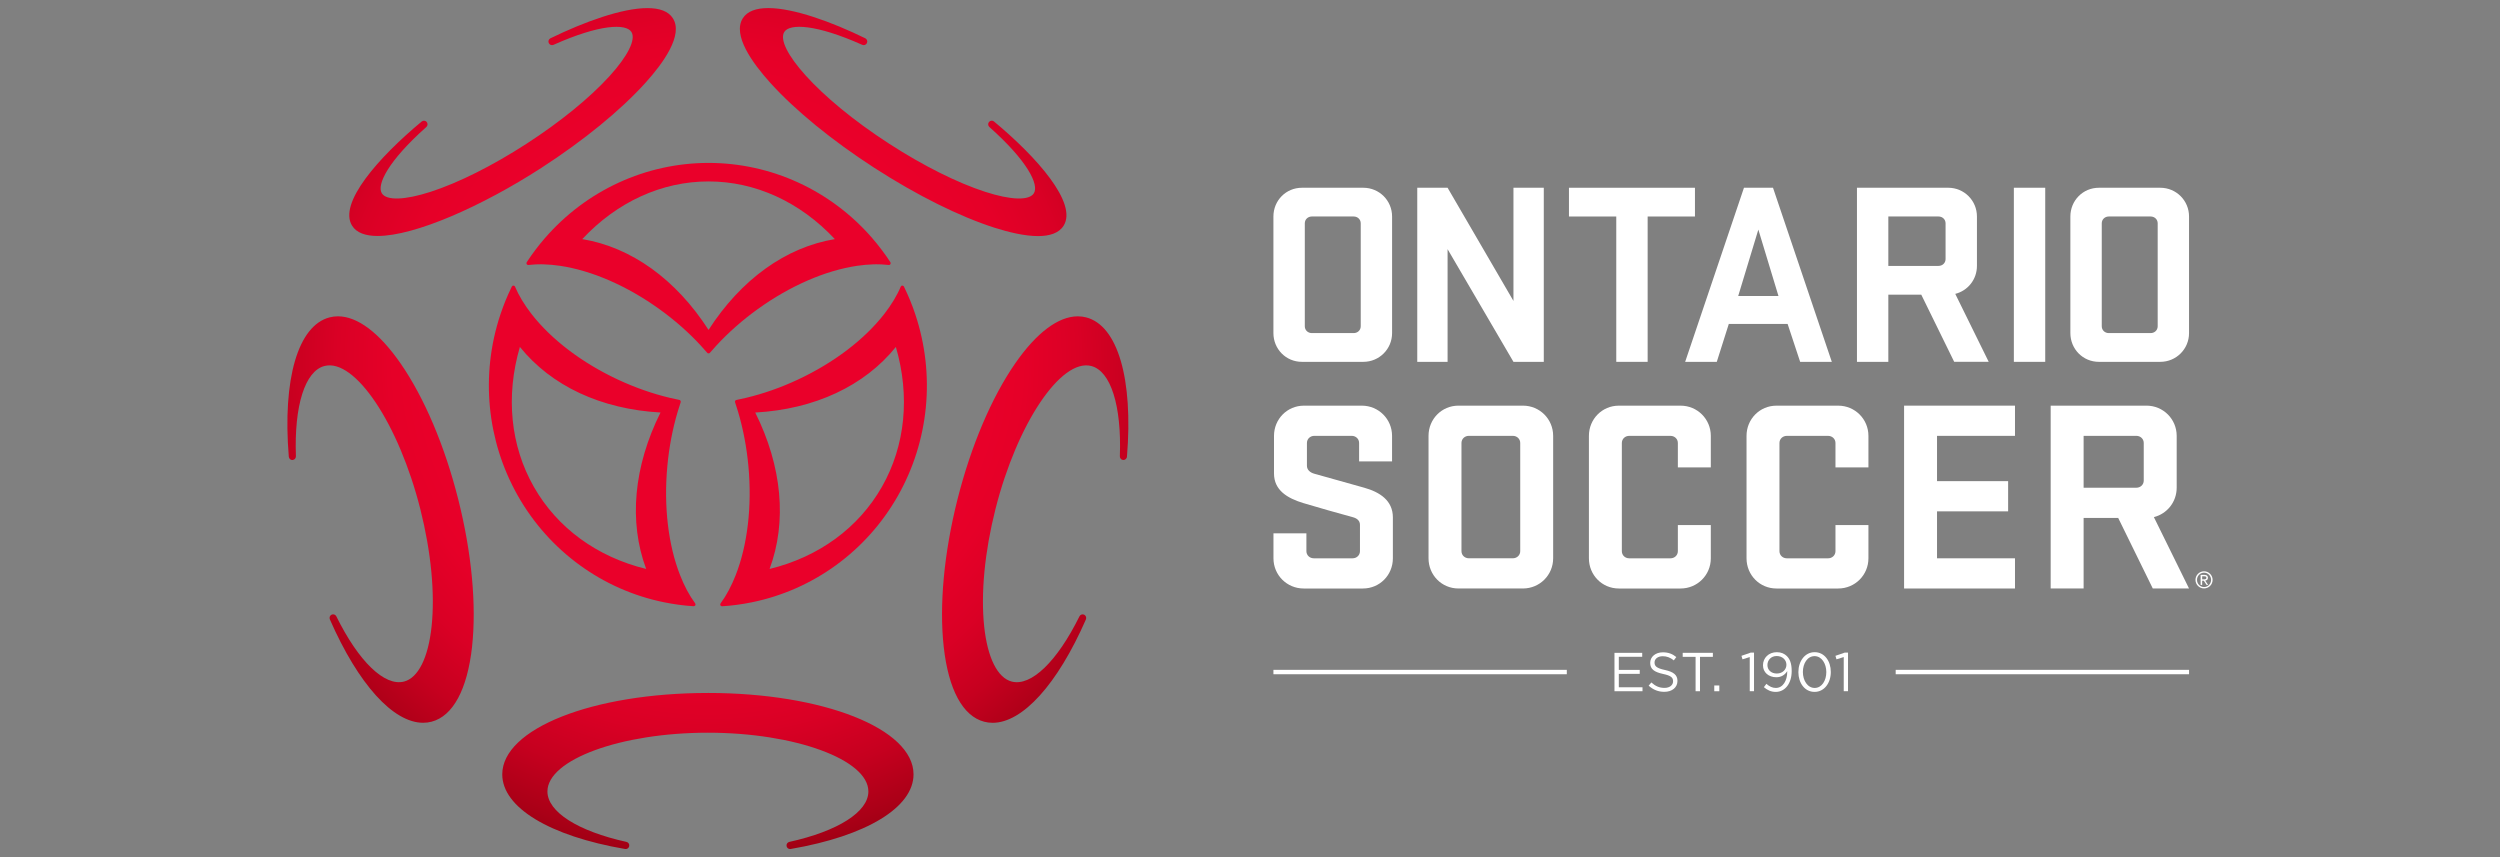 <?xml version="1.0" encoding="UTF-8"?>
<svg id="Layer_4" xmlns="http://www.w3.org/2000/svg" version="1.1" xmlns:xlink="http://www.w3.org/1999/xlink" viewBox="0 0 175 60">
  <rect x="0" y="0" width="175" height="60" fill="#808080" stroke="none"/>
  <!-- Generator: Adobe Illustrator 29.3.0, SVG Export Plug-In . SVG Version: 2.1.0 Build 146)  -->
  <defs>
    <style>
      .st0 {
        fill: #fff;
      }

      .st1 {
        fill: url(#radial-gradient);
      }

      .st2 {
        fill: url(#radial-gradient1);
      }
    </style>
    <radialGradient id="radial-gradient" cx="-543.19" cy="-301.509" fx="-543.19" fy="-301.509" r=".706" gradientTransform="translate(32583.291 18355.457) scale(59.894 60.79)" gradientUnits="userSpaceOnUse">
      <stop offset="0" stop-color="#ea002a"/>
      <stop offset=".436" stop-color="#ea002a"/>
      <stop offset=".531" stop-color="#e60028"/>
      <stop offset=".625" stop-color="#da0025"/>
      <stop offset=".719" stop-color="#c6001f"/>
      <stop offset=".812" stop-color="#aa0017"/>
      <stop offset=".906" stop-color="#86000c"/>
      <stop offset=".998" stop-color="#5a0000"/>
      <stop offset="1" stop-color="#5a0000"/>
    </radialGradient>
    <radialGradient id="radial-gradient1" cx="49.551" cy="25.261" fx="49.551" fy="25.261" r="41.455" gradientTransform="matrix(1,0,0,1,0,0)" xlink:href="#radial-gradient"/>
  </defs>
  <path class="st1" d="M38.147,16.663c-.112.13-.222.26-.329.394l-.018.021c-.099.122-.196.246-.29.372l-.016.021-.025.034c-.088.114-.171.231-.255.348l-.023.033-.033.046c-.097.14-.194.281-.287.423-.027.041-.027.093-.002.135.023.037.063.06.105.06.005,0,.01,0,.015-.001.159-.019.329-.033.505-.041h.036s.04-.002.04-.002c.099-.004.2-.006.301-.006.054,0,.109.001.164.003l.038.002c.36.011.736.045,1.116.1,2.232.328,4.708,1.406,6.97,3.034,1.066.766,2.037,1.622,2.89,2.544.18.195.326.358.457.513.024.028.058.043.093.043.036,0,.07-.016.094-.043.131-.155.276-.317.458-.513.853-.922,1.824-1.778,2.888-2.544,2.264-1.629,4.739-2.707,6.971-3.034.38-.055.755-.089,1.117-.1h.02c.072-.004.127-.005.182-.005.101,0,.202.003.301.006h.039s.037.002.037.002c.176.008.346.022.505.041.006,0,.01.001.015.001.042,0,.083-.023.104-.06.025-.042.025-.094-.001-.135-.093-.142-.189-.284-.287-.423l-.033-.046-.024-.033c-.083-.116-.169-.233-.254-.347l-.025-.034-.017-.021c-.094-.126-.191-.25-.29-.372l-.016-.021c-.109-.134-.219-.264-.33-.394-2.898-3.343-7.072-5.26-11.453-5.26s-8.553,1.917-11.451,5.26h0ZM49.598,12.7c3.272,0,6.403,1.431,8.841,4.037-3.437.572-6.562,2.819-8.841,6.357-2.278-3.539-5.403-5.786-8.839-6.357,2.436-2.605,5.566-4.037,8.839-4.037Z"/>
  <path class="st2" d="M48.673,42.37c.023-.043.018-.096-.011-.135-.096-.13-.192-.273-.287-.423l-.02-.032-.02-.034c-.093-.151-.167-.282-.236-.409l-.018-.033c-.171-.322-.33-.67-.471-1.032-.837-2.126-1.155-4.841-.896-7.643.121-1.32.365-2.602.725-3.812.078-.257.142-.466.209-.659.011-.034.008-.072-.011-.104s-.049-.053-.083-.06c-.197-.039-.409-.085-.666-.146-1.213-.289-2.429-.716-3.615-1.268-2.521-1.174-4.678-2.811-6.074-4.61-.238-.306-.455-.62-.643-.932l-.012-.017c-.083-.138-.155-.269-.238-.426l-.019-.034-.018-.032c-.08-.159-.154-.315-.217-.464-.018-.045-.062-.075-.109-.075h-.004c-.046,0-.089.026-.11.068-.075.154-.147.308-.218.464l-.022.051-.017.037c-.059.132-.115.265-.17.397l-.016.039-.011.026c-.059.146-.115.292-.17.44l-.009.027c-.06.161-.117.322-.171.486-1.404,4.22-.953,8.847,1.237,12.697,2.188,3.849,5.912,6.558,10.213,7.435.167.034.334.065.502.093l.026.005c.154.025.308.049.462.07l.028.004.041.006c.141.018.282.034.423.05l.04.004.054.006c.169.016.337.029.506.039h.007c.045,0,.087-.025.109-.065h0ZM45.231,39.826c-3.442-.839-6.228-2.876-7.864-5.752-1.637-2.877-1.981-6.344-.975-9.789,2.206,2.735,5.685,4.359,9.844,4.591-1.881,3.772-2.236,7.643-1.005,10.949ZM64.079,22.027c-.054-.164-.111-.325-.17-.486l-.01-.027c-.055-.148-.112-.295-.172-.44l-.009-.027-.016-.038c-.054-.133-.111-.265-.17-.397l-.016-.037-.023-.051c-.069-.156-.142-.31-.217-.464-.021-.042-.063-.068-.11-.068h-.004c-.048,0-.09.03-.11.075-.063.15-.135.306-.217.463l-.017.033-.02.034c-.083.158-.156.288-.23.412l-.021.033c-.189.312-.406.625-.643.931-1.396,1.798-3.553,3.435-6.074,4.61-1.186.553-2.402.98-3.615,1.268-.258.061-.468.107-.666.146-.036.007-.066.028-.084.06-.017.032-.022.07-.009.104.065.193.132.402.209.659.359,1.21.604,2.492.725,3.812.258,2.803-.06,5.518-.896,7.643-.142.362-.302.709-.473,1.032l-.009.019c-.077.141-.151.272-.244.423l-.021.034-.019.033c-.094.15-.191.293-.287.423-.028.039-.033.092-.009.135.021.04.063.065.108.065h.008c.169-.011.337-.024.505-.039l.055-.006.039-.004c.142-.015.283-.031.423-.05l.041-.006.028-.004c.153-.021.308-.045.462-.07l.027-.005c.167-.028.335-.059.501-.093,4.302-.876,8.025-3.586,10.214-7.435,2.19-3.85,2.641-8.477,1.237-12.697h0ZM61.736,34.075c-1.636,2.876-4.424,4.912-7.865,5.752,1.23-3.305.876-7.177-1.004-10.949,4.158-.233,7.638-1.857,9.844-4.591,1.005,3.445.661,6.912-.975,9.789ZM49.555,48.508h-.006c-8.069,0-14.391,2.503-14.391,5.698,0,2.312,3.296,4.314,8.6,5.224.135.023.262-.066.287-.202.026-.135-.059-.266-.192-.295-3.413-.753-5.533-2.106-5.533-3.531,0-2.229,5.144-4.113,11.233-4.113s11.233,1.883,11.233,4.113c0,1.426-2.121,2.778-5.534,3.531-.133.029-.218.16-.192.295.023.121.127.205.245.205.013,0,.027-.001.042-.004,5.305-.91,8.6-2.912,8.6-5.224,0-3.195-6.321-5.697-14.39-5.698h0ZM33.043,45.275c.321-2.911-.021-6.576-.966-10.321-.944-3.743-2.379-7.124-4.04-9.52-1.489-2.147-3.022-3.292-4.38-3.292-.2,0-.396.025-.588.075-2.207.572-3.3,4.31-2.853,9.751.011.137.129.244.264.231.134-.008.238-.125.234-.262-.128-3.544.637-5.964,1.998-6.317,2.129-.55,5.202,4.037,6.712,10.024.754,2.987,1.033,5.902.787,8.21-.234,2.193-.936,3.597-1.927,3.854-1.36.354-3.177-1.395-4.742-4.566-.062-.123-.207-.174-.33-.115-.123.059-.177.205-.121.332,1.994,4.552,4.439,7.235,6.527,7.235.201,0,.399-.025.592-.075,1.496-.389,2.502-2.251,2.835-5.245ZM76.013,43.36c.055-.126.001-.273-.121-.332-.12-.057-.268-.008-.33.115-1.566,3.171-3.387,4.92-4.742,4.566-.992-.258-1.694-1.662-1.927-3.854-.246-2.307.033-5.223.787-8.21,1.51-5.988,4.592-10.576,6.712-10.024,1.36.354,2.126,2.774,1.998,6.317-.005.137.1.254.234.262.125.011.252-.095.263-.231.447-5.442-.646-9.179-2.853-9.751-.192-.05-.389-.075-.588-.075-1.36,0-2.891,1.144-4.38,3.292-1.661,2.397-3.096,5.778-4.042,9.52-.943,3.744-1.287,7.41-.964,10.321.331,2.994,1.337,4.856,2.833,5.245.194.05.391.075.592.075,2.09,0,4.535-2.684,6.528-7.235h0ZM38.415,3.014c.056.125.202.18.326.126,3.25-1.453,5.085-1.5,5.459-.902.326.521-.245,1.674-1.527,3.085-1.391,1.531-3.463,3.217-5.835,4.751-2.371,1.533-4.754,2.725-6.708,3.357-1.803.582-3.074.62-3.401.1-.375-.598.442-2.264,3.113-4.639.103-.091.114-.248.027-.354-.089-.104-.243-.119-.349-.033-3.003,2.495-5.86,5.723-4.873,7.296.31.496.938.717,1.788.717,2.6,0,7.297-2.076,11.456-4.764,2.961-1.915,5.55-4.03,7.29-5.957,1.281-1.417,2.653-3.351,1.924-4.512-.316-.505-.952-.718-1.786-.718-1.764,0-4.413.955-6.788,2.114-.123.06-.176.208-.118.334h0ZM74.453,15.8c.987-1.573-1.87-4.801-4.873-7.296-.105-.087-.26-.072-.349.033-.088.106-.076.263.026.354,2.672,2.375,3.489,4.042,3.113,4.639-.327.521-1.598.483-3.4-.1-1.955-.632-4.337-1.824-6.709-3.357-5.148-3.327-8.012-6.801-7.361-7.836.375-.598,2.207-.551,5.459.902.124.055.27,0,.327-.126.056-.126.004-.274-.118-.334-2.375-1.16-5.024-2.114-6.789-2.114-.833,0-1.469.213-1.785.718-.729,1.161.643,3.095,1.924,4.512,1.74,1.927,4.33,4.043,7.291,5.957,2.961,1.913,5.945,3.4,8.401,4.186.981.313,2.108.588,3.051.588.795,0,1.458-.196,1.792-.727h0Z"/>
  <g>
    <path class="st0" d="M89.139,23.317v-8.162c0-1.117.878-2.012,1.995-2.012h4.299c1.117,0,2.013.896,2.013,2.012v8.162c0,1.116-.897,2.012-2.013,2.012h-4.299c-1.117,0-1.995-.897-1.995-2.012M95.251,15.631c0-.275-.22-.477-.494-.477h-2.927c-.275,0-.494.202-.494.477v7.209c0,.275.22.477.494.477h2.927c.275,0,.494-.202.494-.477v-7.209Z"/>
    <polygon class="st0" points="108.065 25.329 105.942 25.329 101.331 17.442 101.331 25.329 99.208 25.329 99.208 13.143 101.331 13.143 105.942 21.066 105.942 13.143 108.065 13.143 108.065 25.329"/>
    <polygon class="st0" points="109.827 13.143 118.647 13.143 118.647 15.155 115.335 15.155 115.335 25.329 113.139 25.329 113.139 15.155 109.827 15.155 109.827 13.143"/>
    <path class="st0" d="M128.225,25.329h-2.214l-.878-2.654h-4.117l-.841,2.654h-2.214l4.117-12.187h2.032l4.117,12.187h-.001ZM121.675,20.718h2.817l-1.408-4.647-1.409,4.647Z"/>
    <path class="st0" d="M134.488,20.626h-2.305v4.703h-2.196v-12.187h6.387c1.116,0,2.012.896,2.012,2.012v3.459c0,.952-.641,1.738-1.518,1.958l2.342,4.757h-2.416l-2.306-4.703h0ZM136.19,15.631c0-.275-.22-.477-.493-.477h-3.514v3.459h3.514c.274,0,.493-.202.493-.477v-2.506h0Z"/>
    <rect class="st0" x="140.97" y="13.142" width="2.196" height="12.187"/>
    <path class="st0" d="M144.926,23.317v-8.162c0-1.117.879-2.012,1.995-2.012h4.299c1.117,0,2.013.896,2.013,2.012v8.162c0,1.116-.897,2.012-2.013,2.012h-4.299c-1.117,0-1.995-.897-1.995-2.012M151.038,15.631c0-.275-.22-.477-.494-.477h-2.927c-.275,0-.494.202-.494.477v7.209c0,.275.22.477.494.477h2.927c.275,0,.494-.202.494-.477v-7.209Z"/>
    <path class="st0" d="M91.236,35.218c-1.134-.347-2.056-.904-2.056-2.076v-2.632c0-1.173.922-2.114,2.095-2.114h4.054c1.173,0,2.115.942,2.115,2.114v1.787h-2.307v-1.289c0-.288-.231-.499-.519-.499h-2.613c-.289,0-.52.212-.52.499v1.596c0,.289.231.48.52.558,1.133.327,2.095.576,3.497.98,1.096.308,1.999.903,1.999,2.075v2.864c0,1.173-.922,2.114-2.095,2.114h-4.15c-1.173,0-2.114-.941-2.114-2.114v-1.749h2.306v1.249c0,.288.231.5.52.5h2.71c.288,0,.519-.212.519-.5v-1.845c0-.288-.211-.462-.519-.538-1.461-.404-2.018-.559-3.44-.981"/>
    <path class="st0" d="M99.997,39.08v-8.571c0-1.173.923-2.114,2.094-2.114h4.516c1.173,0,2.114.941,2.114,2.114v8.571c0,1.173-.942,2.114-2.114,2.114h-4.516c-1.172,0-2.094-.941-2.094-2.114M106.416,31.009c0-.288-.231-.5-.519-.5h-3.075c-.289,0-.519.212-.519.5v7.571c0,.289.23.5.519.5h3.075c.288,0,.519-.212.519-.5v-7.571Z"/>
    <path class="st0" d="M117.45,36.756h2.307v2.325c0,1.173-.942,2.114-2.114,2.114h-4.325c-1.172,0-2.094-.941-2.094-2.114v-8.571c0-1.173.923-2.114,2.094-2.114h4.325c1.172,0,2.114.941,2.114,2.114v2.21h-2.307v-1.71c0-.288-.231-.5-.519-.5h-2.883c-.288,0-.519.212-.519.5v7.572c0,.288.231.5.519.5h2.883c.288,0,.519-.212.519-.5v-1.826Z"/>
    <path class="st0" d="M128.483,36.756h2.307v2.325c0,1.173-.942,2.114-2.114,2.114h-4.325c-1.172,0-2.094-.941-2.094-2.114v-8.571c0-1.173.923-2.114,2.094-2.114h4.325c1.172,0,2.114.941,2.114,2.114v2.21h-2.307v-1.71c0-.288-.231-.5-.519-.5h-2.883c-.288,0-.519.212-.519.5v7.572c0,.288.231.5.519.5h2.883c.288,0,.519-.212.519-.5v-1.826Z"/>
    <polygon class="st0" points="133.286 28.395 141.049 28.395 141.049 30.51 135.592 30.51 135.592 33.68 140.569 33.68 140.569 35.795 135.592 35.795 135.592 39.081 141.049 39.081 141.049 41.195 133.286 41.195 133.286 28.395"/>
    <path class="st0" d="M148.275,36.256h-2.422v4.938h-2.306v-12.799h6.707c1.172,0,2.114.941,2.114,2.114v3.632c0,1-.674,1.825-1.596,2.057l2.46,4.996h-2.537l-2.421-4.938h0ZM150.062,31.009c0-.288-.231-.5-.519-.5h-3.69v3.632h3.69c.288,0,.519-.212.519-.5v-2.633h0Z"/>
    <polygon class="st0" points="113.013 45.699 114.955 45.699 114.955 45.975 113.317 45.975 113.317 46.893 114.782 46.893 114.782 47.17 113.317 47.17 113.317 48.109 114.975 48.109 114.975 48.386 113.013 48.386 113.013 45.699"/>
    <path class="st0" d="M115.407,47.994l.188-.222c.281.253.549.381.921.381.361,0,.599-.193.599-.458v-.008c0-.25-.134-.391-.699-.51-.618-.135-.902-.334-.902-.775v-.008c0-.422.373-.732.884-.732.391,0,.671.111.944.331l-.177.234c-.249-.205-.499-.292-.775-.292-.35,0-.572.192-.572.434v.008c0,.253.139.395.729.522.6.131.875.349.875.761v.007c0,.461-.384.761-.918.761-.426,0-.775-.142-1.098-.43"/>
    <polygon class="st0" points="118.691 45.979 117.789 45.979 117.789 45.698 119.901 45.698 119.901 45.979 118.999 45.979 118.999 48.386 118.691 48.386 118.691 45.979"/>
    <rect class="st0" x="119.999" y="47.983" width=".353" height=".404"/>
    <polygon class="st0" points="122.482 45.994 121.975 46.153 121.902 45.907 122.558 45.68 122.781 45.68 122.781 48.386 122.482 48.386 122.482 45.994"/>
    <path class="st0" d="M125.106,47.035v-.054c-.168.261-.414.426-.76.426-.553,0-.937-.349-.937-.832v-.008c0-.511.396-.914.968-.914.308,0,.534.105.707.277.203.204.334.503.334,1.041v.007c0,.852-.454,1.455-1.118,1.455-.349,0-.603-.142-.829-.331l.177-.234c.218.192.423.288.66.288.519,0,.798-.542.798-1.121M125.049,46.54v-.008c0-.341-.281-.61-.683-.61s-.646.296-.646.63v.007c0,.342.268.588.66.588.411,0,.669-.299.669-.606"/>
    <path class="st0" d="M125.888,47.05v-.008c0-.752.449-1.39,1.14-1.39s1.129.63,1.129,1.383v.007c0,.752-.446,1.39-1.137,1.39-.695,0-1.133-.629-1.133-1.382M127.842,47.05v-.008c0-.587-.323-1.113-.822-1.113-.503,0-.818.515-.818,1.107v.007c0,.588.324,1.113.826,1.113s.814-.519.814-1.106"/>
    <polygon class="st0" points="129.061 45.994 128.554 46.153 128.481 45.907 129.138 45.68 129.361 45.68 129.361 48.386 129.061 48.386 129.061 45.994"/>
    <rect class="st0" x="89.14" y="46.889" width="20.536" height=".308"/>
    <rect class="st0" x="132.698" y="46.889" width="20.536" height=".308"/>
    <path class="st0" d="M154.283,39.991c.332,0,.6.269.6.6s-.268.6-.6.6-.6-.268-.6-.6.269-.6.6-.6M154.776,40.591c0-.278-.22-.503-.493-.503s-.493.225-.493.503.22.503.493.503.493-.225.493-.503M154.044,40.243h.272c.156,0,.239.066.239.205,0,.125-.082.183-.189.194l.202.303h-.108l-.194-.294h-.115v.294h-.108v-.702h0ZM154.266,40.554c.097,0,.183-.006.183-.111,0-.092-.078-.103-.152-.103h-.145v.214h.115,0Z"/>
  </g>
</svg>